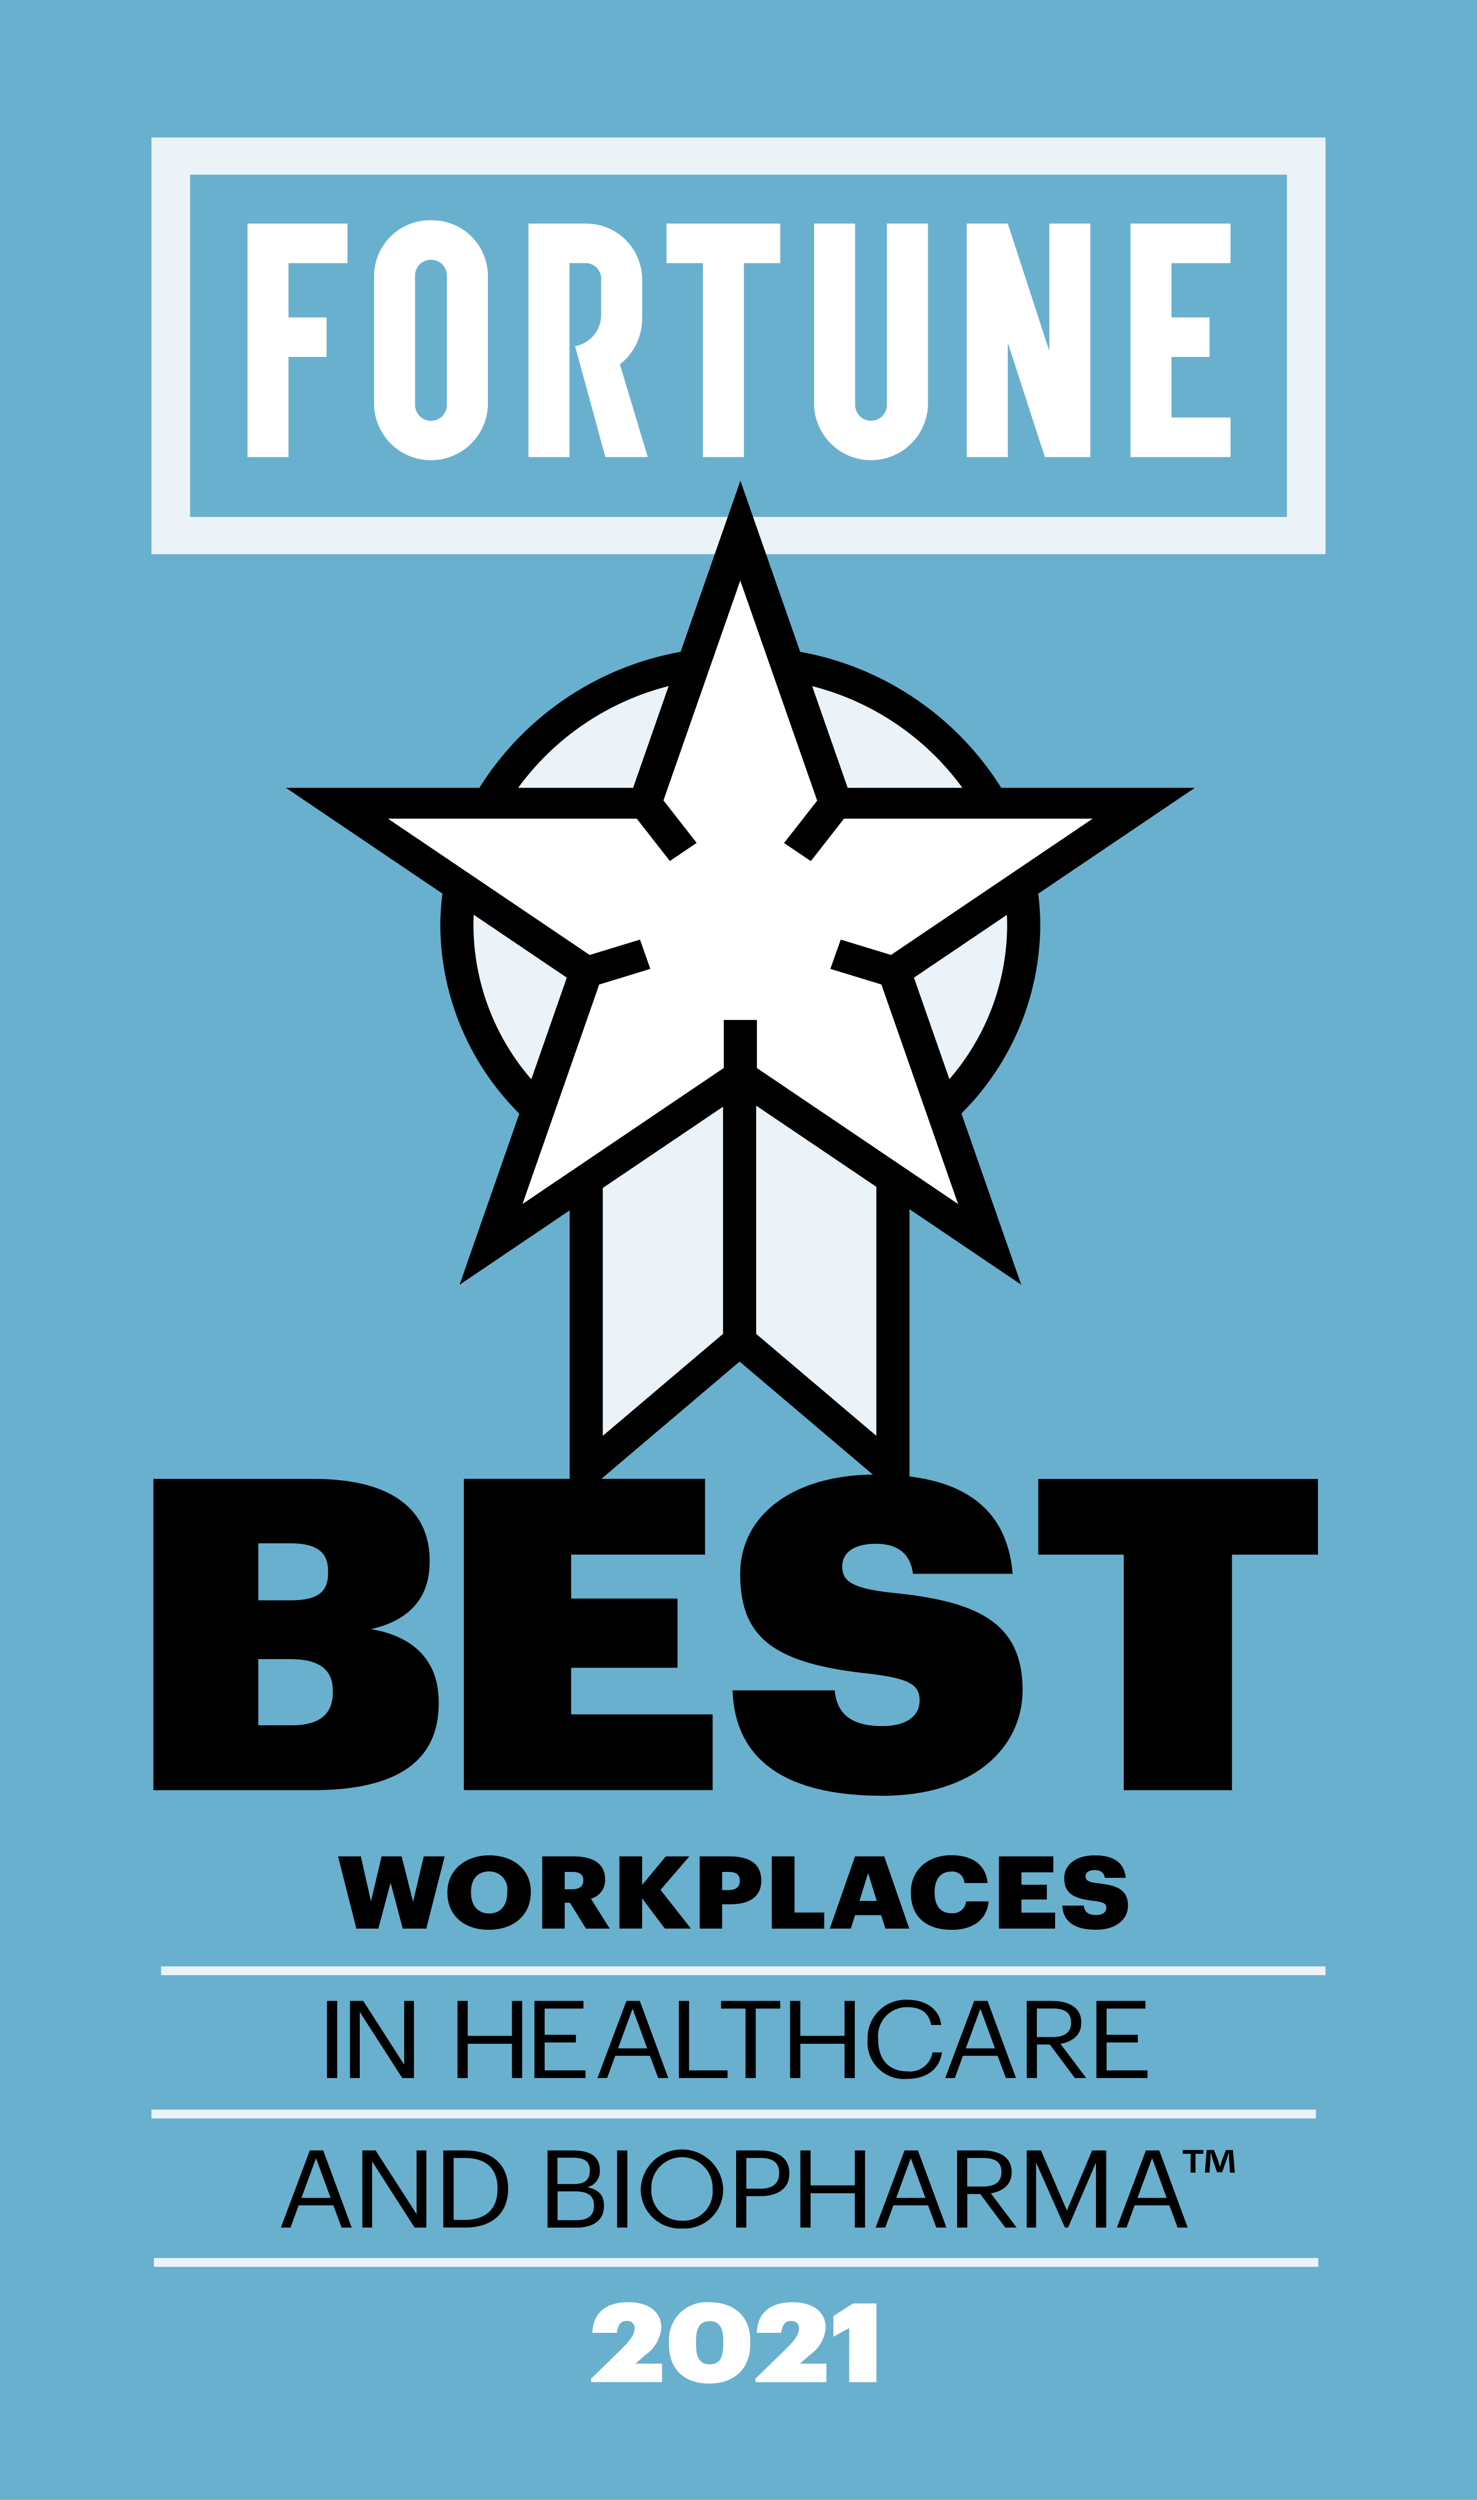 <svg xmlns="http://www.w3.org/2000/svg" width="156" height="264" viewBox="0 0 156 264">
  <title>health_care</title>
  <rect width="156" height="264" fill="#69b0ce"/>
  <g>
    <g>
      <path d="M35.708,196.043h2.406l1.071,4.757,1.118-4.757h2.116l1.211,4.8,1.126-4.8h2.21l-1.941,7.628H42.534l-1.28-4.843-1.293,4.843H37.636Z"/>
      <path d="M47.256,199.9v-.086c0-2.323,1.907-3.88,4.4-3.88,2.534,0,4.407,1.463,4.407,3.829v.086c0,2.347-1.758,3.947-4.446,3.947S47.256,202.2,47.256,199.9Zm6.319-.024v-.086a1.893,1.893,0,0,0-1.92-2.155c-1.173,0-1.907.779-1.907,2.167v.086c0,1.385.768,2.187,1.92,2.187C52.841,202.079,53.575,201.246,53.575,199.88Z"/>
      <path d="M57.269,196.043h3.255c2.176,0,3.387.81,3.387,2.422v.043a2.015,2.015,0,0,1-1.5,2.006l1.988,3.157H61.885L60.2,200.94h-.559v2.731H57.269Zm3.14,3.474c.8,0,1.2-.309,1.2-.927v-.043c0-.618-.419-.865-1.186-.865h-.781v1.835Z"/>
      <path d="M65.421,196.043h2.4v3.02l2.5-3.02H72.81l-3.046,3.54,3.213,4.084H70.221l-2.4-3.188v3.188h-2.4v-7.624Z"/>
      <path d="M73.9,196.043h3.166c2.278,0,3.34.927,3.34,2.551v.043c0,1.6-1.173,2.464-3.234,2.464h-.9v2.57H73.9v-7.628Zm3.063,3.56c.768,0,1.173-.333,1.173-.958V198.6c0-.65-.418-.916-1.164-.916h-.7v1.921h.691Z"/>
      <path d="M81.517,196.043h2.4v5.93h3.14v1.7H81.517v-7.628Z"/>
      <path d="M90.31,196.043h3.084l2.641,7.628H93.509l-.443-1.42H90.31l-.444,1.42H87.644Zm.465,4.7H92.6l-.909-2.934Z"/>
      <path d="M96.206,199.9v-.086c0-2.347,1.813-3.892,4.244-3.892,2.163,0,3.665.915,3.861,2.934h-2.453a1.255,1.255,0,0,0-1.4-1.205c-1.071,0-1.745.767-1.745,2.155v.086c0,1.377.64,2.155,1.779,2.155a1.4,1.4,0,0,0,1.549-1.247h2.372c-.162,1.971-1.724,3-3.874,3C97.635,203.8,96.206,202.239,96.206,199.9Z"/>
      <path d="M105.51,196.043h5.746v1.686h-3.374v1.311h2.688V200.6h-2.688v1.385h3.558v1.686h-5.934v-7.624Z"/>
      <path d="M112.2,201.246h2.27c.059.543.324.993,1.314.993.686,0,1.07-.309,1.07-.759,0-.469-.315-.6-1.314-.735-2.35-.254-3.139-.9-3.139-2.433,0-1.377,1.232-2.378,3.22-2.378s3.132.767,3.281,2.378h-2.21c-.081-.544-.418-.821-1.071-.821s-.964.266-.964.649c0,.426.256.618,1.293.747,2.107.211,3.187.716,3.187,2.366,0,1.4-1.212,2.539-3.349,2.539C113.453,203.8,112.268,202.9,112.2,201.246Z"/>
    </g>
    <g>
      <path d="M34.535,211.309h1.079v8.144H34.535Z"/>
      <path d="M36.967,211.309h1.4l4.322,6.732v-6.732h1.032v8.144H42.483L38,212.471v6.982H36.967Z"/>
      <path d="M48.323,211.309H49.4V215h4.672v-3.689h1.079v8.144H54.074v-3.622H49.4v3.622H48.323v-8.144Z"/>
      <path d="M56.446,211.309h5.179v.81h-4.1v2.765h3.3v.81h-3.3v2.949h4.321v.81h-5.4v-8.144Z"/>
      <path d="M66.16,211.309h1.416l3.007,8.144H69.517l-.87-2.347H64.982l-.857,2.347h-1.02Zm-.884,5.011h3.081l-1.541-4.189Z"/>
      <path d="M71.7,211.309H72.78v7.334h4.062v.81H71.7Z"/>
      <path d="M78.744,212.119H76.159v-.81h6.246v.81H79.82v7.334H78.74v-7.334Z"/>
      <path d="M83.45,211.309h1.079V215H89.2v-3.689H90.28v8.144H89.2v-3.622H84.529v3.622H83.45Z"/>
      <path d="M91.637,215.432v-.09a4.031,4.031,0,0,1,4.172-4.158c1.851,0,3.417.9,3.6,2.664H98.343c-.222-1.24-1.007-1.878-2.521-1.878a3.029,3.029,0,0,0-3.068,3.36v.09c0,2.073,1.144,3.325,3.055,3.325a2.41,2.41,0,0,0,2.683-2H99.5c-.311,1.878-1.728,2.8-3.716,2.8A3.844,3.844,0,0,1,91.637,215.432Z"/>
      <path d="M102.891,211.309h1.416l3,8.144h-1.066l-.87-2.347h-3.665l-.858,2.347H99.832Zm-.883,5.011h3.08l-1.54-4.189Z"/>
      <path d="M108.432,211.309H111.1c1.7,0,3.106.638,3.106,2.265v.047c0,1.346-.982,2-2.2,2.222l2.721,3.61h-1.2l-2.645-3.54H109.52v3.54h-1.079v-8.144Zm2.743,3.818c1.267,0,1.95-.5,1.95-1.5v-.047c0-1.1-.747-1.471-1.95-1.471h-1.663v3.016h1.663Z"/>
      <path d="M115.8,211.309h5.179v.81h-4.1v2.765h3.3v.81h-3.3v2.949H121.2v.81h-5.4v-8.144Z"/>
    </g>
    <g>
      <path d="M32.722,227.1h1.416l3.008,8.143H36.079l-.87-2.347H31.544l-.857,2.347h-1.02Zm-.883,5.01h3.08l-1.54-4.189Z"/>
      <path d="M38.272,227.1h1.4L44,233.827V227.1H45.03v8.143H43.788L39.3,228.257v6.982H38.272Z"/>
      <path d="M46.821,227.1h2.347c3.054,0,4.5,1.732,4.5,4v.1c0,2.253-1.416,4.04-4.522,4.04H46.821V227.1Zm2.3,7.333c2.287,0,3.43-1.251,3.43-3.246v-.09c0-1.877-.994-3.2-3.438-3.2h-1.2v6.535Z"/>
      <path d="M57.824,227.1h2.67c1.651,0,2.858.5,2.858,2.108v.047a1.685,1.685,0,0,1-1.339,1.721c1.292.285,1.775.888,1.775,1.948v.047c0,1.537-1.144,2.276-2.918,2.276H57.828V227.1Zm2.67,3.551c1.306,0,1.8-.434,1.8-1.435v-.047c0-.923-.584-1.3-1.825-1.3H58.877v2.777h1.617Zm.35,3.818c1.293,0,1.89-.525,1.89-1.514V232.9c0-1-.61-1.479-2.035-1.479H58.886v3.04Z"/>
      <path d="M65.178,227.1h1.08v8.143h-1.08Z"/>
      <path d="M67.674,231.218v-.09a4.36,4.36,0,0,1,8.707-.023v.09a4.1,4.1,0,0,1-4.309,4.146A4.151,4.151,0,0,1,67.674,231.218Zm7.589-.035v-.09a3.236,3.236,0,1,0-6.471.024v.089a3.187,3.187,0,0,0,3.28,3.313A3.069,3.069,0,0,0,75.263,231.183Z"/>
      <path d="M77.751,227.1h2.521c1.7,0,3.1.684,3.1,2.382v.047c0,1.732-1.416,2.4-3.1,2.4H78.83v3.313H77.751Zm2.593,4.04c1.267,0,1.95-.571,1.95-1.615v-.047c0-1.15-.747-1.584-1.95-1.584H78.83v3.246Z"/>
      <path d="M84.534,227.1h1.079v3.688h4.671V227.1h1.08v8.143h-1.08v-3.622H85.613v3.622H84.534Z"/>
      <path d="M95.536,227.1h1.416l3.008,8.143H98.893l-.87-2.347H94.358l-.857,2.347h-1.02Zm-.879,5.01h3.08l-1.54-4.189Z"/>
      <path d="M101.078,227.1h2.67c1.7,0,3.106.637,3.106,2.264v.047c0,1.346-.981,2-2.2,2.222l2.722,3.61h-1.2l-2.645-3.54h-1.366v3.54h-1.079V227.1Zm2.743,3.813c1.267,0,1.949-.5,1.949-1.5v-.047c0-1.1-.746-1.47-1.949-1.47h-1.664v3.015h1.664Z"/>
      <path d="M108.445,227.1h1.5l2.743,6.344,2.658-6.344h1.488v8.143h-1.079v-6.857l-2.943,6.857h-.337l-3.042-6.857v6.857h-.994V227.1Z"/>
      <path d="M121.026,227.1h1.416l3,8.143h-1.066l-.87-2.347h-3.665l-.857,2.347h-1.02Zm-.883,5.01h3.08l-1.54-4.189Z"/>
    </g>
    <rect x="16.255" y="223.02" width="122.475" height="0.465" fill="#fff"/>
    <rect x="16" y="222.787" width="122.985" height="0.932" fill="#ebf3f8"/>
    <rect x="16.506" y="238.697" width="122.475" height="0.465" fill="#fff"/>
    <rect x="16.252" y="238.463" width="122.985" height="0.932" fill="#ebf3f8"/>
    <path d="M118.688,189.054h11.433V164.182H139.2v-8H109.661v8h9.027v24.872Zm-25.524.594c9.629,0,14.842-5.057,14.842-11.17,0-7.311-5.013-9.427-14.04-10.3-3.963-.461-5.013-1.2-5.013-2.757,0-1.424,1.2-2.39,3.562-2.39,2.407,0,3.661,1.15,3.912,3.172h10.529c-.6-7.174-5.567-10.483-14.441-10.483-8.924,0-14.338,4.412-14.338,10.483,0,6.759,3.511,9.516,13.839,10.572,3.861.5,5.115,1.056,5.115,2.8,0,1.607-1.305,2.71-3.963,2.71-3.711,0-4.812-1.7-5.012-3.77H77.371c.252,7.4,5.665,11.127,15.793,11.127m-44.171-.594H75.268v-8H60.323v-4.92H71.556v-7.311H60.323v-4.642H74.466v-8H48.993v32.871ZM27.283,182.2v-6.989H30.64c3.208,0,4.513,1.2,4.513,3.356v.183c0,2.206-1.352,3.45-4.261,3.45Zm0-13.193v-6.023h3.408c2.807,0,3.963.966,3.963,2.941v.184c0,2.022-1.105,2.894-3.912,2.894H27.283ZM16.2,189.054H33.046c9.228,0,13.289-3.309,13.289-9.149v-.184c0-4.595-2.956-6.989-7.171-7.678,4.01-.872,6.215-3.262,6.215-7.079v-.184c0-4.873-3.408-8.6-12.235-8.6H16.2v32.871Z"/>
    <rect x="17.27" y="207.891" width="122.475" height="0.465" fill="#fff"/>
    <rect x="17.015" y="207.658" width="122.985" height="0.932" fill="#ebf3f8"/>
    <path d="M127.1,227.053v.4h-.832v1.987h-.516v-1.987h-.832v-.4Zm2.807,2.382-.094-1.4c-.009-.183-.009-.41-.017-.665h-.03c-.068.212-.145.489-.218.708l-.469,1.322h-.533l-.469-1.357c-.047-.184-.124-.465-.184-.673h-.03c0,.219-.008.446-.017.665l-.094,1.4h-.494l.192-2.382h.772l.448,1.165c.055.184.106.36.17.606h.009c.068-.219.124-.418.179-.594l.448-1.173h.746l.2,2.382h-.516Z"/>
    <path d="M89.69,251.569h2.875v-8.308H90.1l-2.077,1.326v2.183l1.672-.919Zm-9.906,0h7.5v-1.952h-2.8l1.041-.919a3.851,3.851,0,0,0,1.685-2.883c0-1.556-1.2-2.683-3.511-2.683-2.269,0-3.7,1.068-3.775,3.231H82.51c.115-.919.469-1.256,1.05-1.256a.75.75,0,0,1,.823.826c0,.684-.61,1.38-1.519,2.276l-3.08,3v.364Zm-4.8-1.881c-1.054,0-1.472-.661-1.472-2.116v-.325c0-1.439.418-2.116,1.446-2.116s1.433.673,1.433,2.124v.3c0,1.447-.392,2.132-1.407,2.132m-.09,2.033c2.649,0,4.347-1.533,4.347-4.2V247.2c0-2.754-1.89-4.064-4.3-4.064a3.952,3.952,0,0,0-4.283,4.123v.324c0,2.648,1.625,4.134,4.232,4.134m-12.466-.152h7.5v-1.952h-2.8l1.041-.919a3.854,3.854,0,0,0,1.685-2.883c0-1.556-1.2-2.683-3.511-2.683-2.27,0-3.7,1.068-3.776,3.231h2.585c.116-.919.47-1.256,1.054-1.256a.75.75,0,0,1,.824.826c0,.684-.611,1.38-1.519,2.276l-3.08,3v.364Z" fill="#fff"/>
  </g>
  <g>
    <path d="M140,58.52H16v-44H140ZM20.077,54.591H135.923V18.45H20.077Z" fill="#ebf3f8"/>
    <polygon points="110.825 23.613 110.825 37.059 106.441 23.613 102.109 23.613 102.109 48.268 106.441 48.268 106.441 36.191 110.358 48.268 115.158 48.268 115.158 23.613 110.825 23.613" fill="#fff"/>
    <polygon points="30.474 23.613 26.505 23.613 26.142 23.613 26.142 48.268 30.474 48.268 30.474 37.696 34.49 37.696 34.49 33.52 30.474 33.52 30.474 27.789 36.703 27.789 36.703 23.613 30.474 23.613" fill="#fff"/>
    <polygon points="82.41 23.613 70.4 23.613 70.4 27.789 74.241 27.789 74.241 48.268 78.573 48.268 78.573 27.789 82.41 27.789 82.41 23.613" fill="#fff"/>
    <polygon points="119.4 23.613 119.4 48.268 129.967 48.268 129.967 44.092 123.733 44.092 123.733 37.696 127.754 37.696 127.754 33.52 123.733 33.52 123.733 27.789 129.967 27.789 129.967 23.613 119.4 23.613" fill="#fff"/>
    <path d="M68.417,48.268H63.939l-3.2-11.709a3.36,3.36,0,0,0,2.756-3.3V29.4a1.646,1.646,0,0,0-1.675-1.615H60.149V48.268H55.817V23.613H61.81a5.908,5.908,0,0,1,6,5.541h.014v4.03h-.014a6.18,6.18,0,0,1-2.336,5.3Z" fill="#fff"/>
    <path d="M93.675,23.613v19.2a1.681,1.681,0,0,1-3.36,0v-19.2H85.983v19.2a6.017,6.017,0,0,0,12.025,0v-19.2Z" fill="#fff"/>
    <path d="M39.507,29.063V42.818a6.017,6.017,0,0,0,12.025,0V29.058a5.9,5.9,0,0,0-6.013-5.795h0a5.911,5.911,0,0,0-6.012,5.8m4.332,13.755V29.063a1.648,1.648,0,0,1,1.68-1.62h.005A1.646,1.646,0,0,1,47.2,29.058v13.76a1.681,1.681,0,0,1-3.36,0" fill="#fff"/>
  </g>
  <g>
    <path d="M107.805,93.613l13-8.782H104.736A29.892,29.892,0,0,0,83.16,70.25L78.193,56.038,73.23,70.25A29.9,29.9,0,0,0,51.651,84.831H35.583l13,8.782a26.162,26.162,0,0,0-.324,4.089,26.788,26.788,0,0,0,8.57,19.5L51.863,131.41l10.056-6.8v30.712l16.2-13.738,16.194,13.738V124.5l10.221,6.906L99.561,117.2A26.791,26.791,0,0,0,108.129,97.7,26.162,26.162,0,0,0,107.805,93.613Z" fill="#ebf3f8"/>
    <polygon points="78.199 56.432 88.235 84.951 120.71 84.951 94.435 102.582 104.47 131.101 78.199 113.475 51.929 131.101 61.964 102.582 35.689 84.951 68.164 84.951 78.199 56.432" fill="#fff"/>
    <path d="M109.659,94.376,126.2,83.2H105.752A31.7,31.7,0,0,0,84.513,68.836L78.2,50.764,71.886,68.836A31.72,31.72,0,0,0,50.628,83.2H30.2L46.73,94.37a27.475,27.475,0,0,0-.226,3.338,28.251,28.251,0,0,0,8.346,19.9l-6.31,18.071,11.626-7.855v31.19L78.114,143.79l17.947,15.221V127.7l11.8,7.974-6.318-18.082a28.232,28.232,0,0,0,8.329-19.886A27.379,27.379,0,0,0,109.659,94.376ZM101.649,83.2H89.531L85.779,72.459A28.251,28.251,0,0,1,101.649,83.2ZM70.621,72.455,66.868,83.2H54.727A28.278,28.278,0,0,1,70.621,72.455ZM50.005,97.708c0-.371.01-.74.027-1.107l9.833,6.644-3.748,10.732A24.955,24.955,0,0,1,50.005,97.708Zm26.361,43.156-12.7,10.768V125.455l12.7-8.58ZM92.56,126.632v25L79.867,140.869V116.763l12.693,8.574ZM79.947,112.794v-5.078h-3.5v5.066L55.187,127.15l8.1-23.178,5.4-1.652-1.093-3.093-5.313,1.624L40.973,86.456H67.255l3.494,4.472,2.832-1.914-3.506-4.488,8.112-23.218,8.122,23.244-3.5,4.476,2.833,1.91,3.5-4.482h26.266l-21.3,14.391L88.8,99.227,87.7,102.321l5.391,1.644,8.1,23.185Zm16.586-9.549,9.813-6.63c.016.363.029.726.029,1.093a24.959,24.959,0,0,1-6.1,16.256Z"/>
  </g>
</svg>
